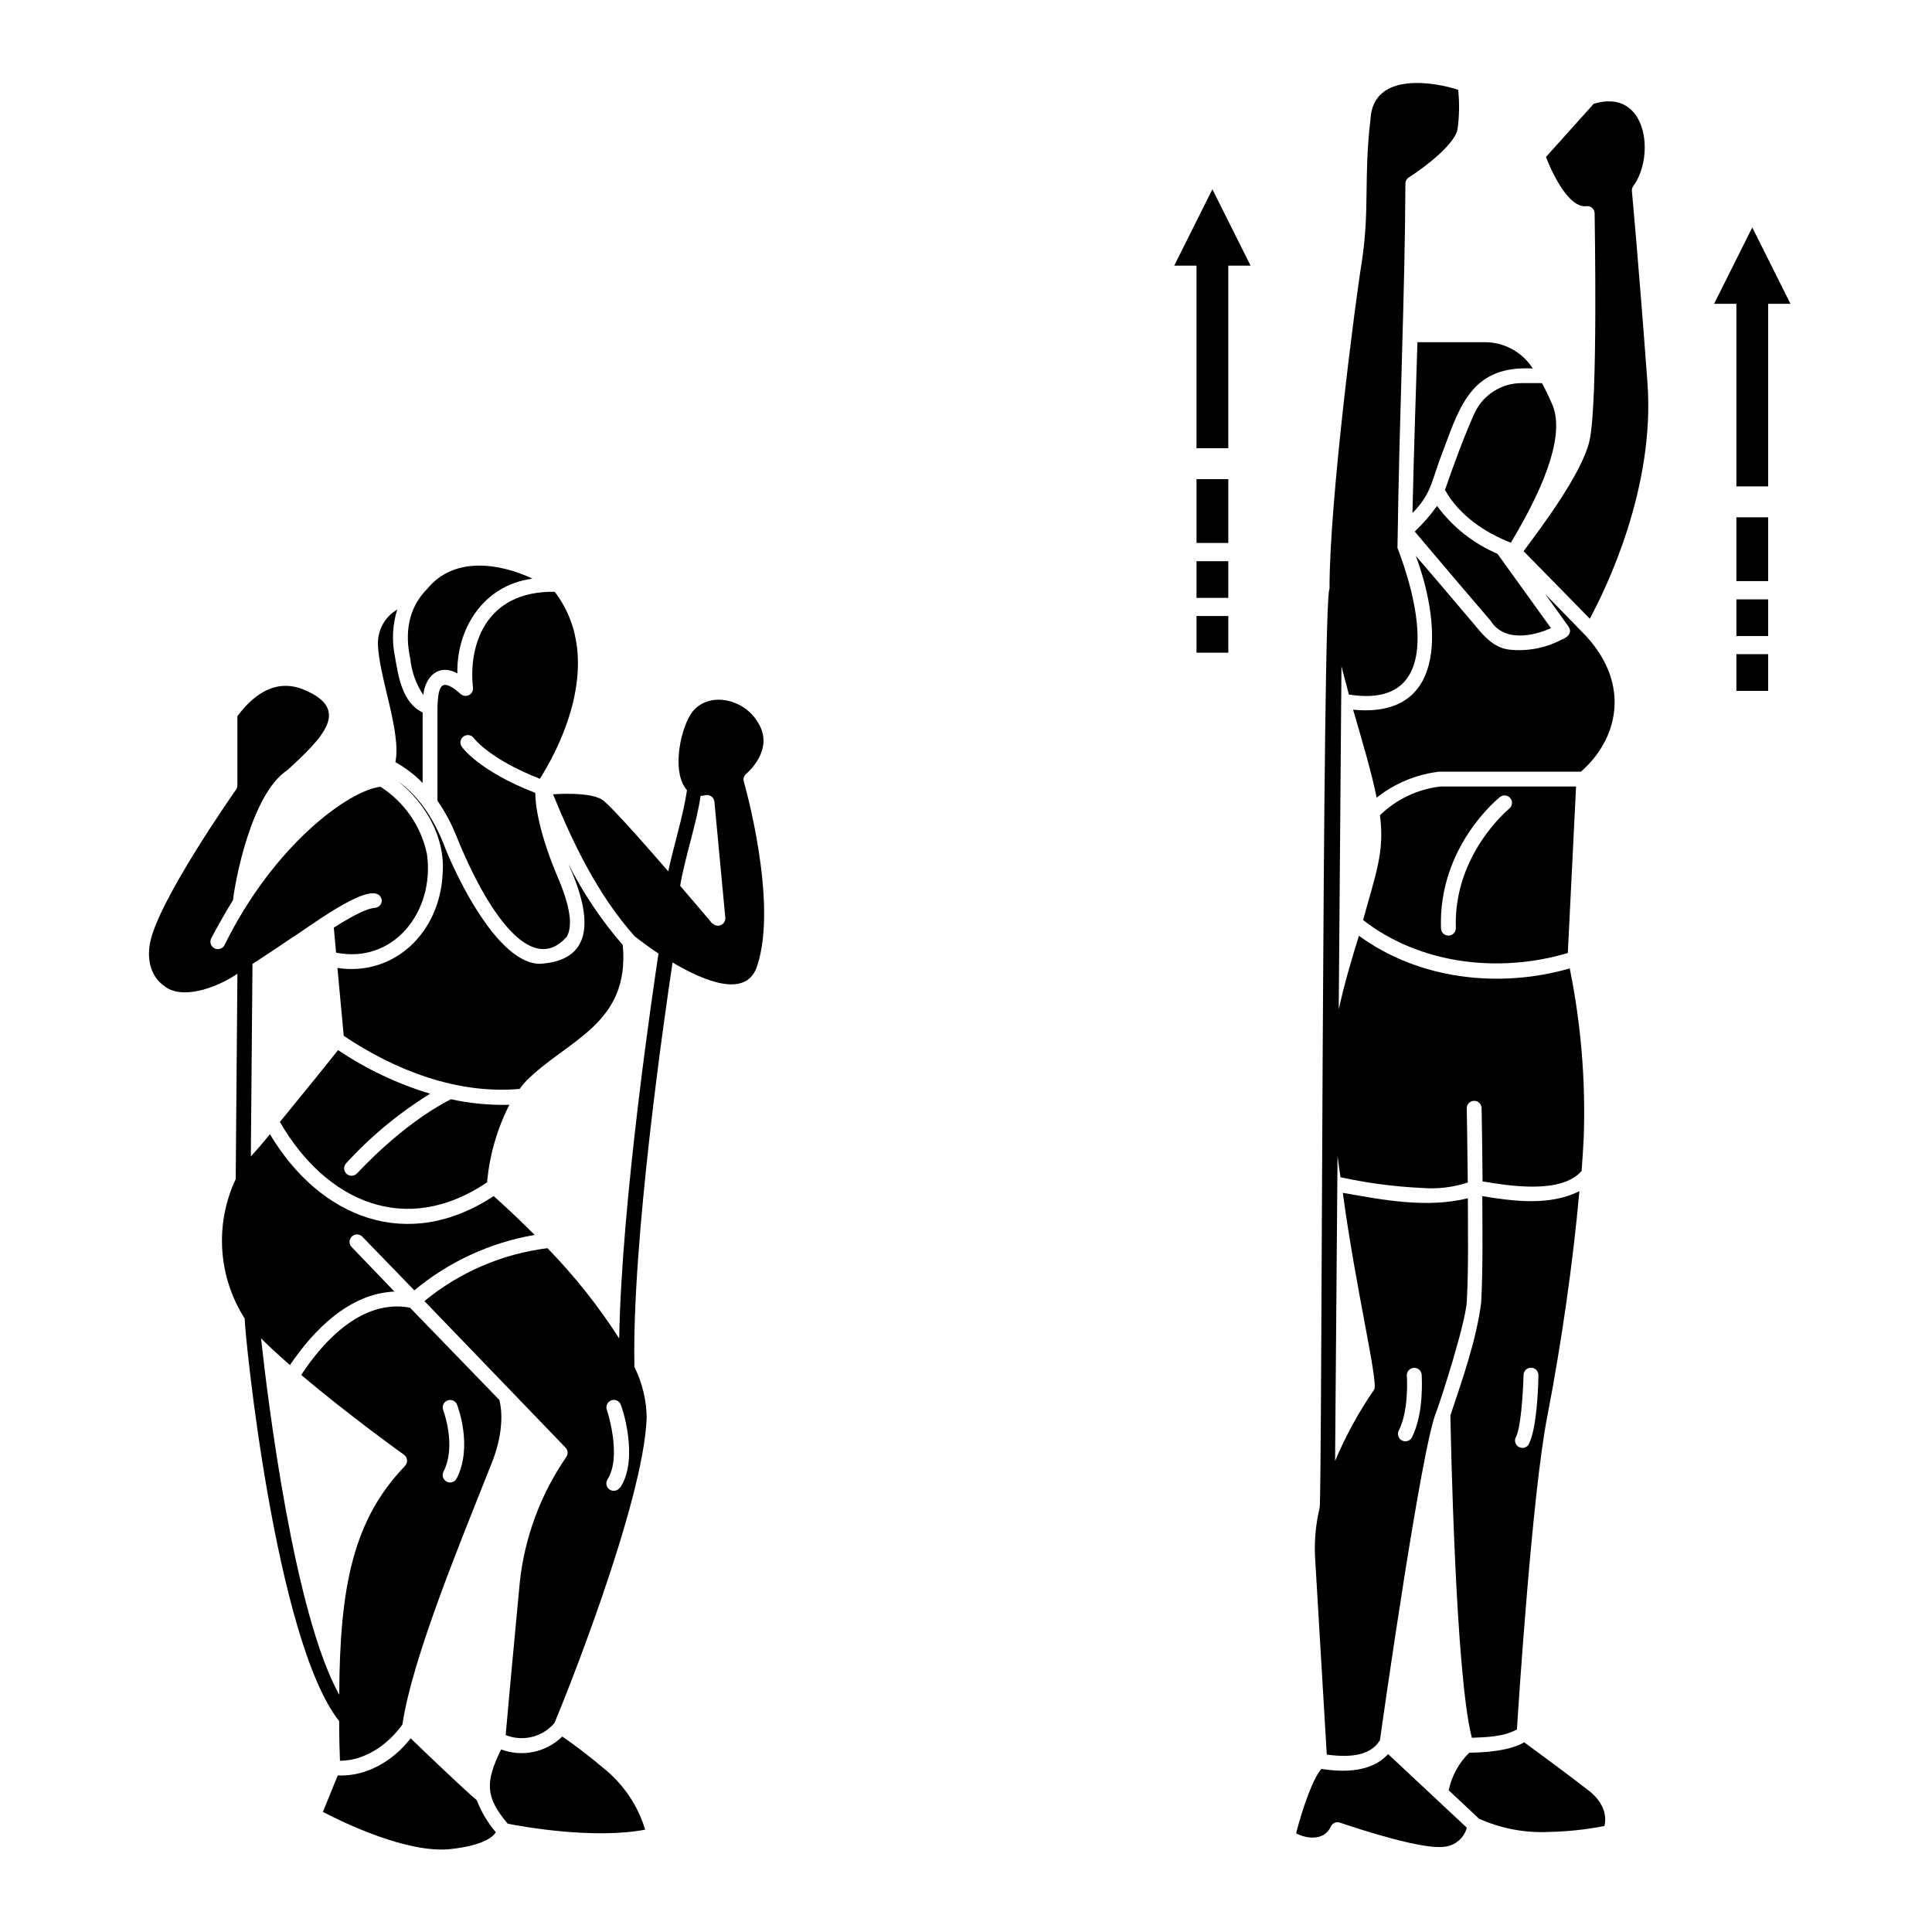 <?xml version="1.0" encoding="UTF-8"?>
<!-- Uploaded to: ICON Repo, www.svgrepo.com, Generator: ICON Repo Mixer Tools -->
<svg fill="#000000" width="800px" height="800px" version="1.1" viewBox="144 144 512 512" xmlns="http://www.w3.org/2000/svg">
 <g>
  <path d="m303.88 612.54c-3.481-2.961-7.106-5.746-10.863-8.344-2.102 2.051-4.738 3.465-7.613 4.07-2.871 0.605-5.856 0.383-8.605-0.645-4.309 8.797-4.133 12.695 1.75 19.68 3.66 0.727 22.75 4.191 36.43 1.574-1.953-6.449-5.824-12.145-11.098-16.336z"/>
  <path d="m341.77 349.05c0.316-0.254 7.578-6.453 3.129-13.52-3.465-6.062-12.379-8.422-17.082-3.285-3.344 3.797-6.102 16.297-1.77 21.137-0.867 6.375-3.504 14.762-4.961 21.531-13.145-15.191-16.531-18.301-17.398-18.895-2.363-1.691-8.52-1.852-13.125-1.516 5.434 13.344 12.004 26.824 21.648 37.648 1.535 1.199 3.738 2.856 6.297 4.547-1.379 9.094-9.84 66.008-10.41 102.02-5.512-8.602-11.883-16.617-19.012-23.934-11.977 1.488-23.289 6.348-32.609 14.016l37.391 38.828c0.676 0.695 0.746 1.781 0.156 2.559-6.781 9.859-11 21.258-12.277 33.16-1.613 16.828-3.285 35.246-3.738 40.461h-0.004c4.551 1.828 9.754 0.547 12.93-3.188 1.969-4.566 23.617-58.016 24.441-80.887h0.004c-0.059-4.672-1.168-9.273-3.246-13.461-0.746-33.062 8.012-93.305 10.098-107.2 8.914 5.293 19.875 9.504 22.477 0.727 5.531-16.887-3.484-48.273-3.562-48.59l-0.004 0.004c-0.266-0.781-0.016-1.645 0.629-2.164zm-33.457 189.12c-0.582 0.918-1.797 1.191-2.715 0.609s-1.191-1.797-0.609-2.715c3.938-6.18-0.156-18.422-0.195-18.539h-0.004c-0.305-1.012 0.242-2.086 1.246-2.434 1-0.344 2.094 0.168 2.477 1.156 0.293 0.57 4.898 14.148-0.102 21.922zm24.441-149.43s-3.938-4.684-8.5-9.996c1.043-6.672 4.488-17.082 5.41-23.812v-0.004c0.406-0.023 0.809-0.082 1.203-0.176 0.559-0.148 1.152-0.043 1.625 0.289 0.473 0.328 0.777 0.848 0.836 1.422l2.894 30.82h-0.004c0.031 0.809-0.441 1.555-1.184 1.879-0.746 0.32-1.609 0.152-2.18-0.422z"/>
  <path d="m269.34 326.18c0.113 0.812-0.293 1.613-1.016 2.004s-1.613 0.289-2.234-0.254c-5.273-4.664-5.902-2.086-6.16 3.266v25.016c2.047 2.949 3.746 6.125 5.059 9.465 7.871 19.504 19.68 37.391 29.207 26.566 1.652-2.832 0.887-8.051-2.262-15.469-5.199-12.199-6.082-19.637-6.082-22.648-14.898-5.785-19.305-11.984-19.504-12.262-0.598-0.895-0.363-2.106 0.523-2.715 0.891-0.609 2.106-0.391 2.723 0.492 0 0 4.055 5.492 17.477 10.746 3.738-5.902 18.184-30.762 3.938-49.555-18.617-0.297-22.871 14.543-21.668 25.348z"/>
  <path d="m257.99 433.85c-8.668-2.617-16.891-6.519-24.406-11.57-2.578 3.305-8.992 11.176-15.406 19.051 12.203 21.117 33.316 30.582 54.906 16 0.637-7.164 2.641-14.137 5.902-20.547-5.203 0.137-10.402-0.359-15.488-1.477-13.539 6.926-24.797 19.68-24.914 19.68-0.73 0.762-1.93 0.809-2.719 0.113-0.789-0.695-0.895-1.891-0.234-2.711 6.559-7.188 14.082-13.426 22.359-18.539z"/>
  <path d="m283.45 430.46c10.902-10.941 27.551-14.977 25.586-36.035-5.68-6.547-10.527-13.773-14.426-21.512 5.902 13.027 7.617 25.586-7.519 26.508-9.703 0-19.68-17.711-24.816-29.934-2.695-7.301-6.555-13.973-12.793-18.441 7.398 5.902 12.613 15.035 11.809 24.602-0.727 15.449-12.793 27.141-27.867 24.875l1.672 17.988c13.539 9.113 30.051 15.527 46.602 14.07l0.004 0.004c0.539-0.742 1.125-1.453 1.75-2.125z"/>
  <path d="m248.78 345.98c2.664 1.477 5.098 3.332 7.223 5.512v-18.676c-5.453-2.617-6.414-9.504-7.359-14.938-0.84-4.102-0.625-8.348 0.629-12.34-3.215 1.863-5.172 5.316-5.117 9.031 0.176 8.68 6.277 23.461 4.625 31.41z"/>
  <path d="m252.83 604.67c-4.566 5.902-11.652 10.195-19.324 9.84l-3.938 9.664c5.176 2.695 22.375 11.121 33.891 9.84 8.5-0.926 11.316-3.227 11.926-4.488h-0.004c-2.144-2.504-3.844-5.359-5.016-8.441-3.602-3.031-13.582-12.598-17.535-16.414z"/>
  <path d="m256.18 328.17c0.531-4.961 4.172-8.422 9.031-5.707-0.277-11.18 6.356-23.301 19.898-25.113-8.305-3.938-20.684-6.199-27.926 2.754-5.078 5.078-5.902 11.809-4.469 18.402h0.004c0.34 3.457 1.527 6.777 3.461 9.664z"/>
  <path d="m536.54 489.11c-1.32 10.215-4.961 20.289-8.168 30.012 0.098 5.332 1.34 68.879 5.688 85.41 3.938-0.176 8.383-0.234 11.945-2.223 0.492-7.871 4.055-62.309 7.988-82.656 3.836-19.797 6.906-41.328 8.562-59.984-7.871 3.938-17.32 2.695-25.723 1.32 0 9.289 0.195 18.754-0.297 28.043zm9.094 35.918c1.379-2.301 1.969-11.395 2.125-16.609v-0.004c0-1.086 0.879-1.965 1.965-1.965 1.09 0 1.969 0.879 1.969 1.965 0 2.422-0.375 14.68-2.695 18.559-0.609 0.754-1.676 0.953-2.516 0.469-0.84-0.488-1.199-1.512-0.848-2.414z"/>
  <path d="m518.32 279.95c5.293-5.41 4.859-8.285 8.266-16.867 4.527-12.398 8.012-22.258 23.617-21.43h-0.004c-2.789-4.387-7.648-7.023-12.852-6.965h-17.711c-0.215 6.984-1.023 30.977-1.316 45.262z"/>
  <path d="m576.47 194.68c-0.051-0.48 0.074-0.965 0.355-1.355 5.902-8.012 3.641-26.117-10.469-21.824l-12.652 14.09c1.691 4.488 6.102 13.598 10.688 13.047h-0.004c0.551-0.074 1.109 0.09 1.535 0.453 0.418 0.367 0.66 0.898 0.668 1.457 0 1.969 0.926 49.809-1.34 60.18-1.969 8.719-12.715 22.887-17.477 29.344l17.539 17.887c4.191-7.754 17.379-34.637 15.273-62.602-2.484-33.613-4.117-50.52-4.117-50.676z"/>
  <path d="m524.83 278.08c-1.754 2.438-3.731 4.711-5.902 6.789 4.094 4.84 14.109 16.688 20.094 23.617 3.621 5.902 11.809 3.938 16 1.969l-14.168-19.68-0.004-0.004c-6.375-2.727-11.906-7.109-16.02-12.691z"/>
  <path d="m555.47 251.43c-1.023-2.383-1.969-4.289-2.832-5.902h-5.316c-5.348-0.027-10.227 3.039-12.516 7.871-2.934 6.535-5.57 13.777-7.871 20.43 3.719 6.691 10.488 11.277 17.457 13.992 10.23-17.023 13.93-29.266 11.078-36.391z"/>
  <path d="m492.5 556.57c1.121 18.992 2.715 45.758 3.109 52.426 4.762 0.59 11.297 0.887 14.09-3.836 0.926-6.594 11.078-78.031 14.938-87.004 1.477-3.938 7.871-23.949 8.09-29.383 0.473-9.27 0.277-17.711 0.277-27.219-10.863 2.676-22.336 0.473-33.141-1.438 3.367 25.172 9.504 50.34 8.305 52.152h-0.004c-4.09 5.934-7.559 12.27-10.352 18.914l0.648-80.824c0.234 1.812 0.492 3.66 0.789 5.629v-0.004c7.07 1.543 14.258 2.492 21.488 2.832 4.137 0.348 8.301-0.141 12.242-1.434-0.098-10.629-0.277-19.68-0.277-19.68 0-1.09 0.883-1.969 1.969-1.969 1.09 0 1.969 0.879 1.969 1.969 0 0 0.176 8.895 0.254 19.387 7.32 1.219 20.859 3.387 26.254-2.773 0.215-3.031 0.414-5.902 0.551-8.738v-0.004c0.543-15.07-0.699-30.152-3.699-44.93-18.676 5.371-40.008 2.953-55.871-8.66-1.969 6.316-3.938 13.066-5.352 19.504l0.727-90.902c0.629 2.461 1.32 4.981 1.969 7.477 27.297 4.309 16.906-28.477 12.871-38.848 0.531-37.391 1.969-66.359 2.106-96.59 0.012-0.664 0.359-1.281 0.926-1.633 4.664-2.934 12.301-8.992 12.891-12.793 0.477-3.449 0.531-6.945 0.156-10.41-6.004-1.969-22.496-5-23.223 7.734-1.852 15.742-0.176 23.617-2.281 37.707-1.691 10.215-8.641 63.805-8.582 86.887-1.969 0.707-1.969 242.16-2.617 243.46v0.004c-1.02 4.25-1.43 8.621-1.219 12.988zm22.141-33.359c2.832-5.453 2.203-14.523 2.184-14.602-0.082-1.086 0.734-2.035 1.82-2.117 1.086-0.082 2.035 0.734 2.113 1.82 0 0.414 0.727 10.254-2.637 16.707v0.004c-0.539 0.879-1.668 1.191-2.582 0.715-0.918-0.477-1.309-1.578-0.898-2.527z"/>
  <path d="m553.5 301.44 6.18 8.621c1.199 1.789-0.531 3.012-2.106 3.582v-0.004c-4.246 2.18-9.039 3.047-13.777 2.5-5-0.707-7.695-5.176-10.824-8.68-4.348-5.098-9.84-11.633-13.777-16.156 6.062 16.098 9.566 43.297-16.609 40.777 2.32 7.988 4.879 16.531 6.238 23.301 4.797-3.797 10.555-6.184 16.629-6.887h37.512c9.664-8.422 13.402-22.867 1.32-35.977z"/>
  <path d="m494.19 612.78c-2.281 2.5-5.117 10.805-6.711 17.062 2.973 1.594 7.559 1.969 9.23-1.852 0.445-0.875 1.473-1.289 2.398-0.965 5.785 1.969 21.965 7.164 27.551 6.394h0.004c2.883-0.238 5.309-2.262 6.062-5.055l-20.859-19.504c-4.391 4.82-11.691 4.859-17.676 3.918z"/>
  <path d="m505.23 387.82c15.191 11.809 36.133 14.129 54.258 8.738l2.184-44.121h-35.992c-6.019 0.711-11.637 3.387-15.98 7.613 1.297 9.801-1.199 15.746-4.469 27.77zm36.309-32.629h0.004c0.848-0.641 2.051-0.488 2.715 0.344 0.668 0.828 0.551 2.035-0.258 2.727-0.137 0.117-14.859 12.203-14.188 31.645 0.039 1.086-0.812 2-1.898 2.039-1.09 0.035-2-0.812-2.039-1.902-0.746-21.527 14.996-34.32 15.668-34.852z"/>
  <path d="m565.15 618.62c-5.902-4.586-14.188-10.668-17.219-12.891-3.938 2.363-11.098 2.754-14.543 2.734-2.766 2.715-4.672 6.188-5.473 9.977l8.051 7.539c5.816 2.609 12.168 3.809 18.539 3.504 4.93-0.102 9.84-0.629 14.68-1.574 0.414-1.594 0.688-5.531-4.035-9.289z"/>
  <path d="m233.88 600.11c0 4.703 0.137 8.441 0.215 10.508 6.711 0 12.871-4.41 16.551-9.625 2.637-17.832 15.742-49.199 23.438-68.703 3.938-9.445 2.656-15.742 2.262-17.277l-23.711-24.48c-12.457-2.262-22.574 8.363-28.812 17.832 12.695 10.766 27.078 21.039 27.238 21.156v-0.004c0.473 0.344 0.77 0.875 0.809 1.457 0.043 0.582-0.176 1.148-0.59 1.555-13.617 14.211-17.258 31.742-17.379 60.613-12.004-21.648-18.895-77.797-20.723-94.465 2.144 2.144 4.664 4.469 7.656 7.086 6.356-9.387 15.742-18.953 27.691-19.484l-11.336-11.809-0.004 0.004c-0.359-0.375-0.559-0.883-0.551-1.402 0.008-0.523 0.227-1.02 0.602-1.383 0.781-0.758 2.031-0.734 2.785 0.047l13.777 14.211c9.16-7.606 20.164-12.668 31.898-14.68-4.898-4.922-8.992-8.621-10.863-10.293-22.77 15.016-45.973 5.902-59.297-16.395-1.73 2.125-3.445 4.133-5.059 5.902l0.434-51.031c3.504-2.262 6.988-4.566 10.371-6.887 5.098-3.168 22.594-16.648 23.891-10.035h0.004c0.055 1.078-0.77 2.004-1.852 2.066-2.676 0.156-8.09 3.484-10.863 5.234l0.609 6.633c15.254 3.051 26.176-10.922 24.09-26.055v-0.004c-1.527-7.391-5.977-13.848-12.34-17.906-8.402 1.004-28.223 15.371-41.328 41.977-0.504 0.969-1.699 1.34-2.664 0.836-0.969-0.504-1.344-1.699-0.84-2.668 1.852-3.504 3.797-6.906 5.766-10.117 0.434-4.231 4.664-28.082 14.465-34.48 9.309-8.582 16.766-15.922 4.664-21.117-8.441-3.758-14.602 2.344-17.969 6.867v18.32l0.004 0.008c-0.004 0.41-0.133 0.809-0.375 1.141-0.195 0.297-20.645 29.344-22.789 40.66-0.906 4.801 0.473 9.031 3.68 11.297 4.449 3.758 13.402 0.926 19.484-3.168l-0.453 54.414c-5.594 11.914-4.695 25.863 2.383 36.957 0 4.352 8.125 85.277 25.031 106.69zm27.551-82.5c-0.34-0.996 0.164-2.086 1.145-2.469 0.98-0.387 2.09 0.07 2.516 1.031 0.176 0.453 4.309 11.219-0.098 19.68v0.004c-0.52 0.934-1.688 1.281-2.633 0.785-0.949-0.496-1.324-1.66-0.848-2.617 3.559-6.867-0.062-16.316-0.082-16.414z"/>
  <path d="m455.18 214.39h5.906v48.395h8.422v-48.395h5.906l-10.117-20.23z"/>
  <path d="m461.09 270.98h8.422v16.906h-8.422z"/>
  <path d="m461.09 292.72h8.422v9.723h-8.422z"/>
  <path d="m461.09 307.25h8.422v9.723h-8.422z"/>
  <path d="m608.37 204.28-10.117 20.23h5.906v48.395h8.422v-48.395h5.906z"/>
  <path d="m604.16 281.09h8.422v16.906h-8.422z"/>
  <path d="m604.16 302.84h8.422v9.723h-8.422z"/>
  <path d="m604.16 317.36h8.422v9.723h-8.422z"/>
 </g>
</svg>